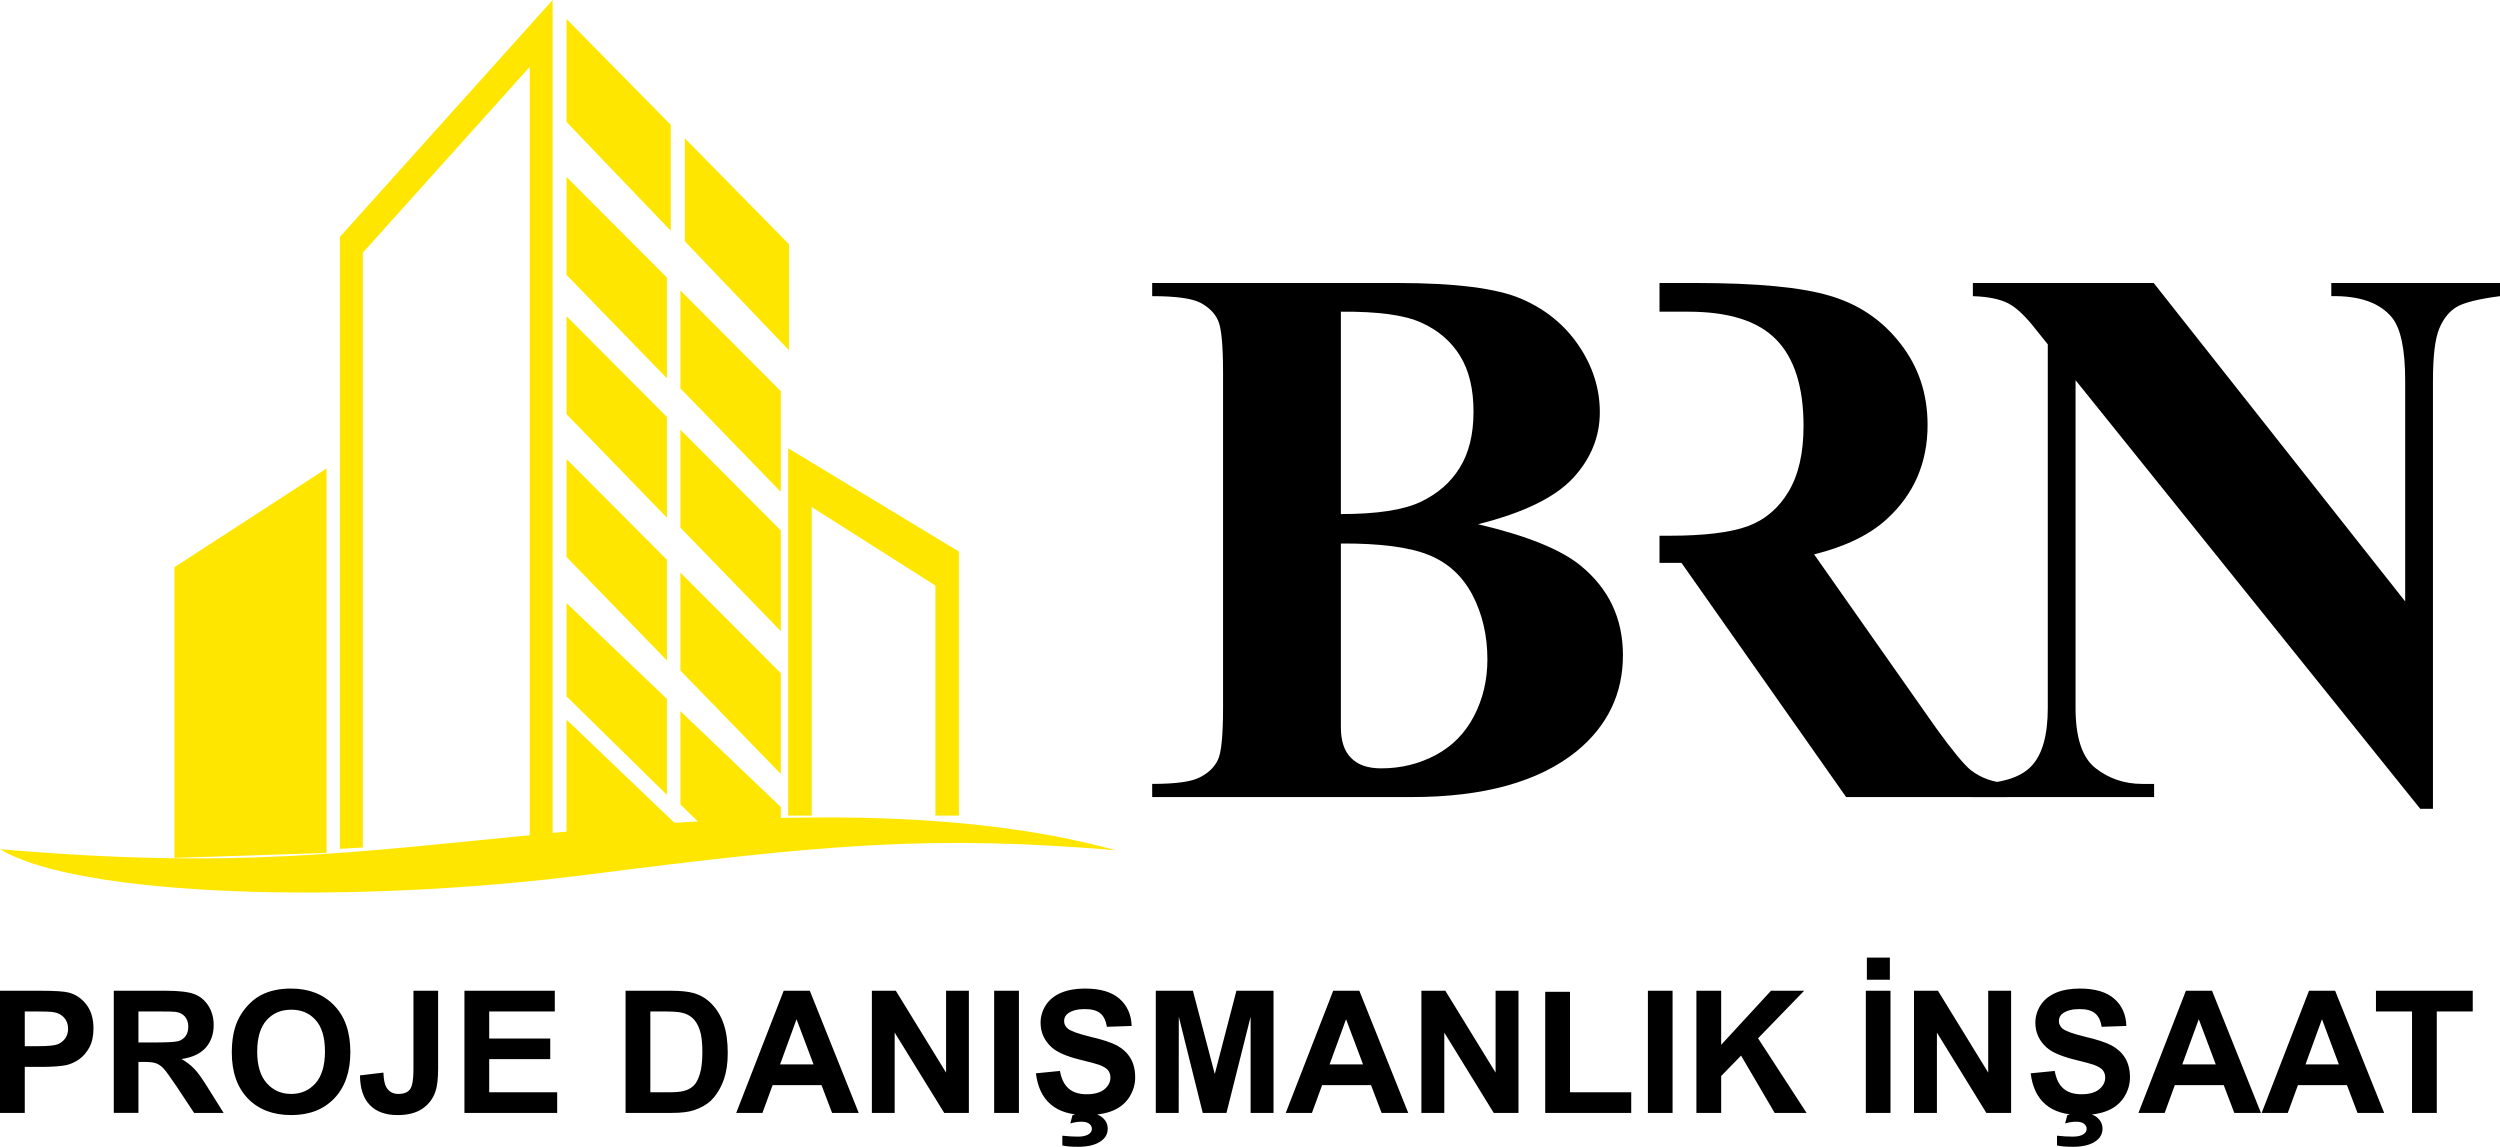 <?xml version="1.0" encoding="UTF-8"?>
<!DOCTYPE svg PUBLIC "-//W3C//DTD SVG 1.1//EN" "http://www.w3.org/Graphics/SVG/1.1/DTD/svg11.dtd">
<!-- Creator: CorelDRAW -->
<svg xmlns="http://www.w3.org/2000/svg" xml:space="preserve" width="436px" height="200px" version="1.1" style="shape-rendering:geometricPrecision; text-rendering:geometricPrecision; image-rendering:optimizeQuality; fill-rule:evenodd; clip-rule:evenodd"
viewBox="0 0 241.26 110.67"
 xmlns:xlink="http://www.w3.org/1999/xlink"
 xmlns:xodm="http://www.corel.com/coreldraw/odm/2003">
 <defs>
  <style type="text/css">
   <![CDATA[
    .fil2 {fill:black}
    .fil0 {fill:#FFE600}
    .fil1 {fill:black;fill-rule:nonzero}
   ]]>
  </style>
 </defs>
 <g id="Katman_x0020_1">
  <g id="_2013580116240">
   <polygon class="fil0" points="53.33,0 32.8,22.86 32.8,81.92 35.01,81.79 35.01,24.39 51.12,6.45 51.12,80.8 53.33,80.66 "/>
   <polygon class="fil0" points="31.51,45.21 16.83,54.74 16.83,82.79 31.51,82.31 "/>
   <polygon class="fil0" points="76.06,43.26 92.54,53.23 92.54,78.71 90.27,78.71 90.27,56.51 78.33,48.93 78.33,78.71 76.06,78.71 "/>
   <polygon class="fil0" points="54.67,1.83 64.73,12.05 64.73,22.27 54.67,11.77 "/>
   <polygon class="fil0" points="66.09,13.35 76.14,23.57 76.14,33.8 66.09,23.29 "/>
   <polygon class="fil0" points="54.67,17.08 64.36,26.79 64.36,36.51 54.67,26.53 "/>
   <polygon class="fil0" points="65.66,28.03 75.35,37.75 75.35,47.47 65.66,37.48 "/>
   <polygon class="fil0" points="54.67,30.52 64.36,40.24 64.36,49.96 54.67,39.97 "/>
   <polygon class="fil0" points="65.66,41.47 75.35,51.19 75.35,60.91 65.66,50.92 "/>
   <polygon class="fil0" points="54.67,44.3 64.36,54.02 64.36,63.74 54.67,53.75 "/>
   <polygon class="fil0" points="65.66,55.26 75.35,64.97 75.35,74.69 65.66,64.71 "/>
   <polygon class="fil0" points="54.67,58.2 64.36,67.45 64.36,76.71 54.67,67.2 "/>
   <polygon class="fil0" points="65.66,68.63 75.35,77.88 75.35,79.79 67.87,79.79 65.66,77.63 "/>
   <polygon class="fil0" points="54.67,69.45 65.49,79.79 54.67,80.77 "/>
   <path class="fil0" d="M56.68 84.41c23.33,-2.97 33.25,-3.83 50.99,-2.36 -15.5,-4.25 -34.68,-3.59 -54.34,-1.67 -19.67,1.92 -30.66,3.52 -53.33,1.57 7.43,4.53 33.35,5.43 56.68,2.46z"/>
  </g>
  <path class="fil1" d="M142.63 50.59c4.7,1.1 8.01,2.44 9.9,3.99 2.73,2.23 4.09,5.11 4.09,8.65 0,3.73 -1.49,6.82 -4.47,9.27 -3.66,2.95 -8.97,4.42 -15.93,4.42l-25.03 0 0 -1.27c2.28,0 3.83,-0.21 4.63,-0.65 0.82,-0.42 1.39,-0.98 1.71,-1.67 0.34,-0.68 0.5,-2.38 0.5,-5.09l0 -32.25c0,-2.71 -0.16,-4.4 -0.5,-5.1 -0.32,-0.7 -0.9,-1.26 -1.72,-1.69 -0.83,-0.41 -2.37,-0.62 -4.62,-0.62l0 -1.27 23.61 0c5.65,0 9.64,0.51 12,1.52 2.35,1.01 4.2,2.52 5.56,4.53 1.35,2 2.03,4.15 2.03,6.41 0,2.39 -0.87,4.51 -2.6,6.38 -1.74,1.86 -4.78,3.35 -9.16,4.44zm-13.23 -0.98c3.47,0 6.03,-0.39 7.68,-1.17 1.65,-0.78 2.91,-1.87 3.79,-3.3 0.88,-1.41 1.33,-3.21 1.33,-5.41 0,-2.19 -0.43,-3.99 -1.3,-5.39 -0.87,-1.41 -2.11,-2.47 -3.73,-3.2 -1.61,-0.74 -4.2,-1.09 -7.77,-1.06l0 19.53zm0 2.84l0 15.89 0 1.84c0,1.31 0.32,2.3 0.98,2.96 0.66,0.68 1.62,1.01 2.91,1.01 1.91,0 3.66,-0.43 5.27,-1.29 1.61,-0.86 2.83,-2.11 3.69,-3.76 0.85,-1.63 1.29,-3.46 1.29,-5.47 0,-2.31 -0.49,-4.38 -1.44,-6.21 -0.97,-1.84 -2.38,-3.13 -4.26,-3.88 -1.88,-0.75 -4.7,-1.11 -8.44,-1.09z"/>
  <path class="fil2" d="M160.15 27.31l3.42 0c5.96,0 10.31,0.41 13.07,1.25 2.76,0.82 5.02,2.35 6.76,4.6 1.75,2.23 2.62,4.85 2.62,7.85 0,3.66 -1.32,6.69 -3.93,9.08 -1.67,1.53 -4.01,2.66 -7.02,3.41l11.8 16.8c1.56,2.16 2.68,3.51 3.34,4.04 0.99,0.75 2.15,1.16 3.46,1.24l0 1.34 -15.51 0 -15.89 -22.6 -2.12 0 0 -2.62 0.95 0c3.37,0 5.9,-0.31 7.57,-0.92 1.68,-0.62 2.99,-1.75 3.94,-3.35 0.96,-1.61 1.44,-3.72 1.44,-6.32 0,-3.76 -0.88,-6.54 -2.64,-8.34 -1.76,-1.8 -4.58,-2.69 -8.49,-2.69l-2.77 0 0 -2.77z"/>
  <path class="fil1" d="M207.84 27.31l24.27 30.73 0 -21.3c0,-3.01 -0.42,-5.03 -1.27,-6.09 -1.17,-1.43 -3.12,-2.12 -5.86,-2.07l0 -1.27 16.28 0 0 1.27c-2.08,0.27 -3.48,0.62 -4.2,1.05 -0.71,0.43 -1.27,1.13 -1.67,2.1 -0.4,0.98 -0.6,2.65 -0.6,5.01l0 41.31 -1.23 0 -33.26 -41.36 0 31.63c0,2.87 0.64,4.81 1.94,5.82 1.3,1.01 2.8,1.51 4.48,1.51l1.16 0 0 1.27 -17.54 0 0 -1.27c2.72,-0.02 4.61,-0.58 5.68,-1.7 1.07,-1.11 1.6,-2.98 1.6,-5.63l0 -35.09 -1.03 -1.28c-1.04,-1.35 -1.95,-2.24 -2.76,-2.66 -0.79,-0.42 -1.94,-0.66 -3.44,-0.71l0 -1.27 17.45 0z"/>
  <path class="fil1" d="M0 107.4l0 -11.79 3.82 0c1.44,0 2.38,0.06 2.82,0.18 0.68,0.18 1.24,0.56 1.7,1.16 0.45,0.59 0.68,1.35 0.68,2.29 0,0.73 -0.13,1.33 -0.39,1.83 -0.27,0.49 -0.6,0.88 -1,1.16 -0.4,0.28 -0.82,0.46 -1.23,0.56 -0.57,0.11 -1.39,0.17 -2.47,0.17l-1.54 0 0 4.44 -2.39 0zm2.39 -9.79l0 3.35 1.29 0c0.94,0 1.56,-0.06 1.88,-0.18 0.31,-0.13 0.56,-0.32 0.74,-0.58 0.18,-0.27 0.27,-0.57 0.27,-0.92 0,-0.43 -0.13,-0.79 -0.38,-1.07 -0.25,-0.28 -0.57,-0.45 -0.95,-0.52 -0.29,-0.06 -0.85,-0.08 -1.71,-0.08l-1.14 0zm8.59 9.79l0 -11.79 5.01 0c1.26,0 2.18,0.11 2.75,0.32 0.57,0.21 1.02,0.59 1.37,1.13 0.34,0.54 0.51,1.16 0.51,1.86 0,0.88 -0.26,1.61 -0.77,2.19 -0.52,0.58 -1.3,0.94 -2.33,1.09 0.52,0.3 0.94,0.63 1.27,0.99 0.34,0.35 0.78,0.99 1.35,1.91l1.44 2.3 -2.85 0 -1.7 -2.57c-0.62,-0.92 -1.03,-1.49 -1.26,-1.73 -0.23,-0.24 -0.47,-0.4 -0.72,-0.49 -0.25,-0.09 -0.65,-0.13 -1.2,-0.13l-0.49 0 0 4.92 -2.38 0zm2.38 -6.8l1.77 0c1.14,0 1.85,-0.05 2.13,-0.14 0.28,-0.1 0.51,-0.27 0.67,-0.5 0.16,-0.24 0.24,-0.53 0.24,-0.89 0,-0.4 -0.11,-0.71 -0.32,-0.96 -0.21,-0.25 -0.51,-0.4 -0.89,-0.46 -0.2,-0.03 -0.78,-0.04 -1.74,-0.04l-1.86 0 0 2.99zm9.01 0.98c0,-1.2 0.18,-2.21 0.54,-3.03 0.27,-0.6 0.63,-1.14 1.1,-1.62 0.46,-0.48 0.97,-0.83 1.52,-1.06 0.73,-0.31 1.58,-0.47 2.54,-0.47 1.74,0 3.13,0.54 4.17,1.62 1.05,1.08 1.57,2.58 1.57,4.5 0,1.91 -0.52,3.4 -1.55,4.48 -1.04,1.08 -2.42,1.61 -4.15,1.61 -1.76,0 -3.15,-0.53 -4.19,-1.6 -1.03,-1.07 -1.55,-2.55 -1.55,-4.43zm2.45 -0.08c0,1.33 0.31,2.35 0.93,3.04 0.62,0.69 1.4,1.03 2.35,1.03 0.95,0 1.73,-0.34 2.34,-1.02 0.61,-0.69 0.92,-1.72 0.92,-3.08 0,-1.36 -0.3,-2.37 -0.9,-3.03 -0.59,-0.67 -1.37,-1 -2.36,-1 -0.98,0 -1.77,0.34 -2.37,1.01 -0.61,0.68 -0.91,1.69 -0.91,3.05zm15.08 -5.89l2.38 0 0 7.47c0,0.98 -0.08,1.73 -0.26,2.26 -0.23,0.68 -0.64,1.23 -1.25,1.65 -0.6,0.41 -1.4,0.62 -2.39,0.62 -1.17,0 -2.06,-0.32 -2.69,-0.97 -0.63,-0.65 -0.94,-1.61 -0.95,-2.86l2.26 -0.27c0.03,0.68 0.12,1.15 0.29,1.43 0.26,0.42 0.64,0.63 1.16,0.63 0.53,0 0.9,-0.15 1.12,-0.45 0.22,-0.3 0.33,-0.93 0.33,-1.89l0 -7.62zm4.92 11.79l0 -11.79 8.72 0 0 2 -6.33 0 0 2.61 5.89 0 0 1.99 -5.89 0 0 3.2 6.56 0 0 1.99 -8.95 0zm15.55 -11.79l4.34 0c0.98,0 1.72,0.08 2.24,0.23 0.69,0.2 1.28,0.56 1.77,1.09 0.49,0.51 0.87,1.15 1.12,1.9 0.26,0.76 0.39,1.69 0.39,2.79 0,0.97 -0.12,1.8 -0.36,2.51 -0.3,0.86 -0.72,1.55 -1.26,2.08 -0.42,0.4 -0.97,0.71 -1.67,0.94 -0.53,0.17 -1.22,0.25 -2.1,0.25l-4.47 0 0 -11.79zm2.39 2l0 7.8 1.76 0c0.67,0 1.14,-0.04 1.44,-0.12 0.38,-0.09 0.7,-0.26 0.95,-0.49 0.26,-0.23 0.46,-0.61 0.62,-1.13 0.17,-0.53 0.25,-1.25 0.25,-2.16 0,-0.91 -0.08,-1.61 -0.25,-2.1 -0.16,-0.48 -0.38,-0.86 -0.67,-1.14 -0.29,-0.27 -0.65,-0.46 -1.1,-0.55 -0.32,-0.08 -0.97,-0.11 -1.94,-0.11l-1.06 0zm20.11 9.79l-2.57 0 -1.02 -2.68 -4.72 0 -0.98 2.68 -2.53 0 4.58 -11.79 2.52 0 4.72 11.79zm-4.36 -4.68l-1.64 -4.36 -1.59 4.36 3.23 0zm5.63 4.68l0 -11.79 2.31 0 4.85 7.9 0 -7.9 2.2 0 0 11.79 -2.38 0 -4.78 -7.75 0 7.75 -2.2 0zm11.8 0l0 -11.79 2.39 0 0 11.79 -2.39 0zm4.03 -3.82l2.32 -0.23c0.14,0.78 0.42,1.34 0.85,1.71 0.42,0.36 1,0.54 1.72,0.54 0.76,0 1.34,-0.16 1.72,-0.48 0.39,-0.32 0.58,-0.7 0.58,-1.14 0,-0.28 -0.08,-0.51 -0.24,-0.71 -0.16,-0.19 -0.45,-0.36 -0.85,-0.51 -0.28,-0.1 -0.91,-0.27 -1.9,-0.51 -1.27,-0.32 -2.16,-0.71 -2.67,-1.17 -0.72,-0.65 -1.08,-1.45 -1.08,-2.38 0,-0.6 0.17,-1.17 0.5,-1.69 0.34,-0.53 0.83,-0.92 1.47,-1.2 0.64,-0.27 1.41,-0.41 2.31,-0.41 1.48,0 2.59,0.33 3.33,0.98 0.75,0.66 1.14,1.53 1.18,2.63l-2.39 0.08c-0.1,-0.61 -0.32,-1.05 -0.65,-1.31 -0.33,-0.27 -0.83,-0.4 -1.5,-0.4 -0.68,0 -1.22,0.14 -1.61,0.42 -0.25,0.19 -0.37,0.43 -0.37,0.74 0,0.28 0.12,0.52 0.35,0.72 0.3,0.25 1.03,0.51 2.18,0.79 1.16,0.27 2.01,0.55 2.56,0.84 0.56,0.3 0.99,0.7 1.3,1.2 0.31,0.51 0.47,1.14 0.47,1.88 0,0.67 -0.19,1.31 -0.56,1.9 -0.38,0.59 -0.91,1.03 -1.59,1.31 -0.69,0.29 -1.54,0.43 -2.57,0.43 -1.49,0 -2.63,-0.34 -3.43,-1.03 -0.8,-0.68 -1.27,-1.69 -1.43,-3zm2.55 6.96l0 -0.94c0.55,0.06 1.06,0.09 1.52,0.09 0.48,0 0.83,-0.09 1.06,-0.26 0.18,-0.13 0.27,-0.29 0.27,-0.5 0,-0.18 -0.08,-0.34 -0.25,-0.48 -0.17,-0.13 -0.42,-0.2 -0.77,-0.2 -0.35,0 -0.7,0.06 -1.06,0.17l0.21 -0.8c0.42,-0.15 0.87,-0.22 1.35,-0.22 0.67,0 1.18,0.15 1.53,0.44 0.35,0.3 0.52,0.66 0.52,1.08 0,0.47 -0.19,0.85 -0.58,1.15 -0.52,0.4 -1.27,0.6 -2.24,0.6 -0.69,0 -1.21,-0.04 -1.56,-0.13zm9.02 -3.14l0 -11.79 3.58 0 2.11 8.04 2.09 -8.04 3.58 0 0 11.79 -2.21 0 0 -9.28 -2.33 9.28 -2.29 0 -2.31 -9.28 -0.01 9.28 -2.21 0zm24.36 0l-2.57 0 -1.02 -2.68 -4.72 0 -0.98 2.68 -2.53 0 4.58 -11.79 2.52 0 4.72 11.79zm-4.36 -4.68l-1.64 -4.36 -1.59 4.36 3.23 0zm5.63 4.68l0 -11.79 2.31 0 4.85 7.9 0 -7.9 2.21 0 0 11.79 -2.39 0 -4.77 -7.75 0 7.75 -2.21 0zm11.95 0l0 -11.69 2.39 0 0 9.7 5.91 0 0 1.99 -8.3 0zm9.91 0l0 -11.79 2.38 0 0 11.79 -2.38 0zm4.68 0l0 -11.79 2.39 0 0 5.22 4.81 -5.22 3.2 0 -4.45 4.59 4.68 7.2 -3.08 0 -3.24 -5.53 -1.92 1.97 0 3.56 -2.39 0zm16.35 0l0 -11.79 2.38 0 0 11.79 -2.38 0zm0.1 -12.85l0 -2.14 2.22 0 0 2.14 -2.22 0zm4.55 12.85l0 -11.79 2.31 0 4.85 7.9 0 -7.9 2.21 0 0 11.79 -2.39 0 -4.77 -7.75 0 7.75 -2.21 0zm11.26 -3.82l2.32 -0.23c0.14,0.78 0.42,1.34 0.85,1.71 0.42,0.36 1,0.54 1.72,0.54 0.76,0 1.34,-0.16 1.72,-0.48 0.39,-0.32 0.58,-0.7 0.58,-1.14 0,-0.28 -0.08,-0.51 -0.24,-0.71 -0.16,-0.19 -0.45,-0.36 -0.85,-0.51 -0.28,-0.1 -0.91,-0.27 -1.9,-0.51 -1.27,-0.32 -2.16,-0.71 -2.67,-1.17 -0.72,-0.65 -1.08,-1.45 -1.08,-2.38 0,-0.6 0.17,-1.17 0.5,-1.69 0.34,-0.53 0.83,-0.92 1.47,-1.2 0.64,-0.27 1.41,-0.41 2.31,-0.41 1.48,0 2.59,0.33 3.33,0.98 0.75,0.66 1.14,1.53 1.17,2.63l-2.38 0.08c-0.1,-0.61 -0.32,-1.05 -0.65,-1.31 -0.33,-0.27 -0.83,-0.4 -1.5,-0.4 -0.68,0 -1.22,0.14 -1.61,0.42 -0.25,0.19 -0.37,0.43 -0.37,0.74 0,0.28 0.12,0.52 0.35,0.72 0.3,0.25 1.03,0.51 2.18,0.79 1.16,0.27 2.01,0.55 2.56,0.84 0.55,0.3 0.99,0.7 1.3,1.2 0.31,0.51 0.47,1.14 0.47,1.88 0,0.67 -0.19,1.31 -0.56,1.9 -0.38,0.59 -0.91,1.03 -1.59,1.31 -0.69,0.29 -1.54,0.43 -2.57,0.43 -1.49,0 -2.63,-0.34 -3.43,-1.03 -0.8,-0.68 -1.27,-1.69 -1.43,-3zm2.54 6.96l0 -0.94c0.56,0.06 1.07,0.09 1.53,0.09 0.48,0 0.83,-0.09 1.06,-0.26 0.18,-0.13 0.27,-0.29 0.27,-0.5 0,-0.18 -0.08,-0.34 -0.25,-0.48 -0.17,-0.13 -0.42,-0.2 -0.77,-0.2 -0.35,0 -0.7,0.06 -1.06,0.17l0.21 -0.8c0.42,-0.15 0.87,-0.22 1.35,-0.22 0.67,0 1.18,0.15 1.53,0.44 0.35,0.3 0.52,0.66 0.52,1.08 0,0.47 -0.19,0.85 -0.58,1.15 -0.52,0.4 -1.27,0.6 -2.24,0.6 -0.69,0 -1.21,-0.04 -1.57,-0.13zm19.68 -3.14l-2.57 0 -1.02 -2.68 -4.72 0 -0.98 2.68 -2.53 0 4.58 -11.79 2.52 0 4.72 11.79zm-4.36 -4.68l-1.64 -4.36 -1.59 4.36 3.23 0zm16.25 4.68l-2.57 0 -1.02 -2.68 -4.73 0 -0.98 2.68 -2.52 0 4.57 -11.79 2.52 0 4.73 11.79zm-4.37 -4.68l-1.63 -4.36 -1.59 4.36 3.22 0zm7.06 4.68l0 -9.79 -3.48 0 0 -2 9.34 0 0 2 -3.47 0 0 9.79 -2.39 0z"/>
 </g>
</svg>
